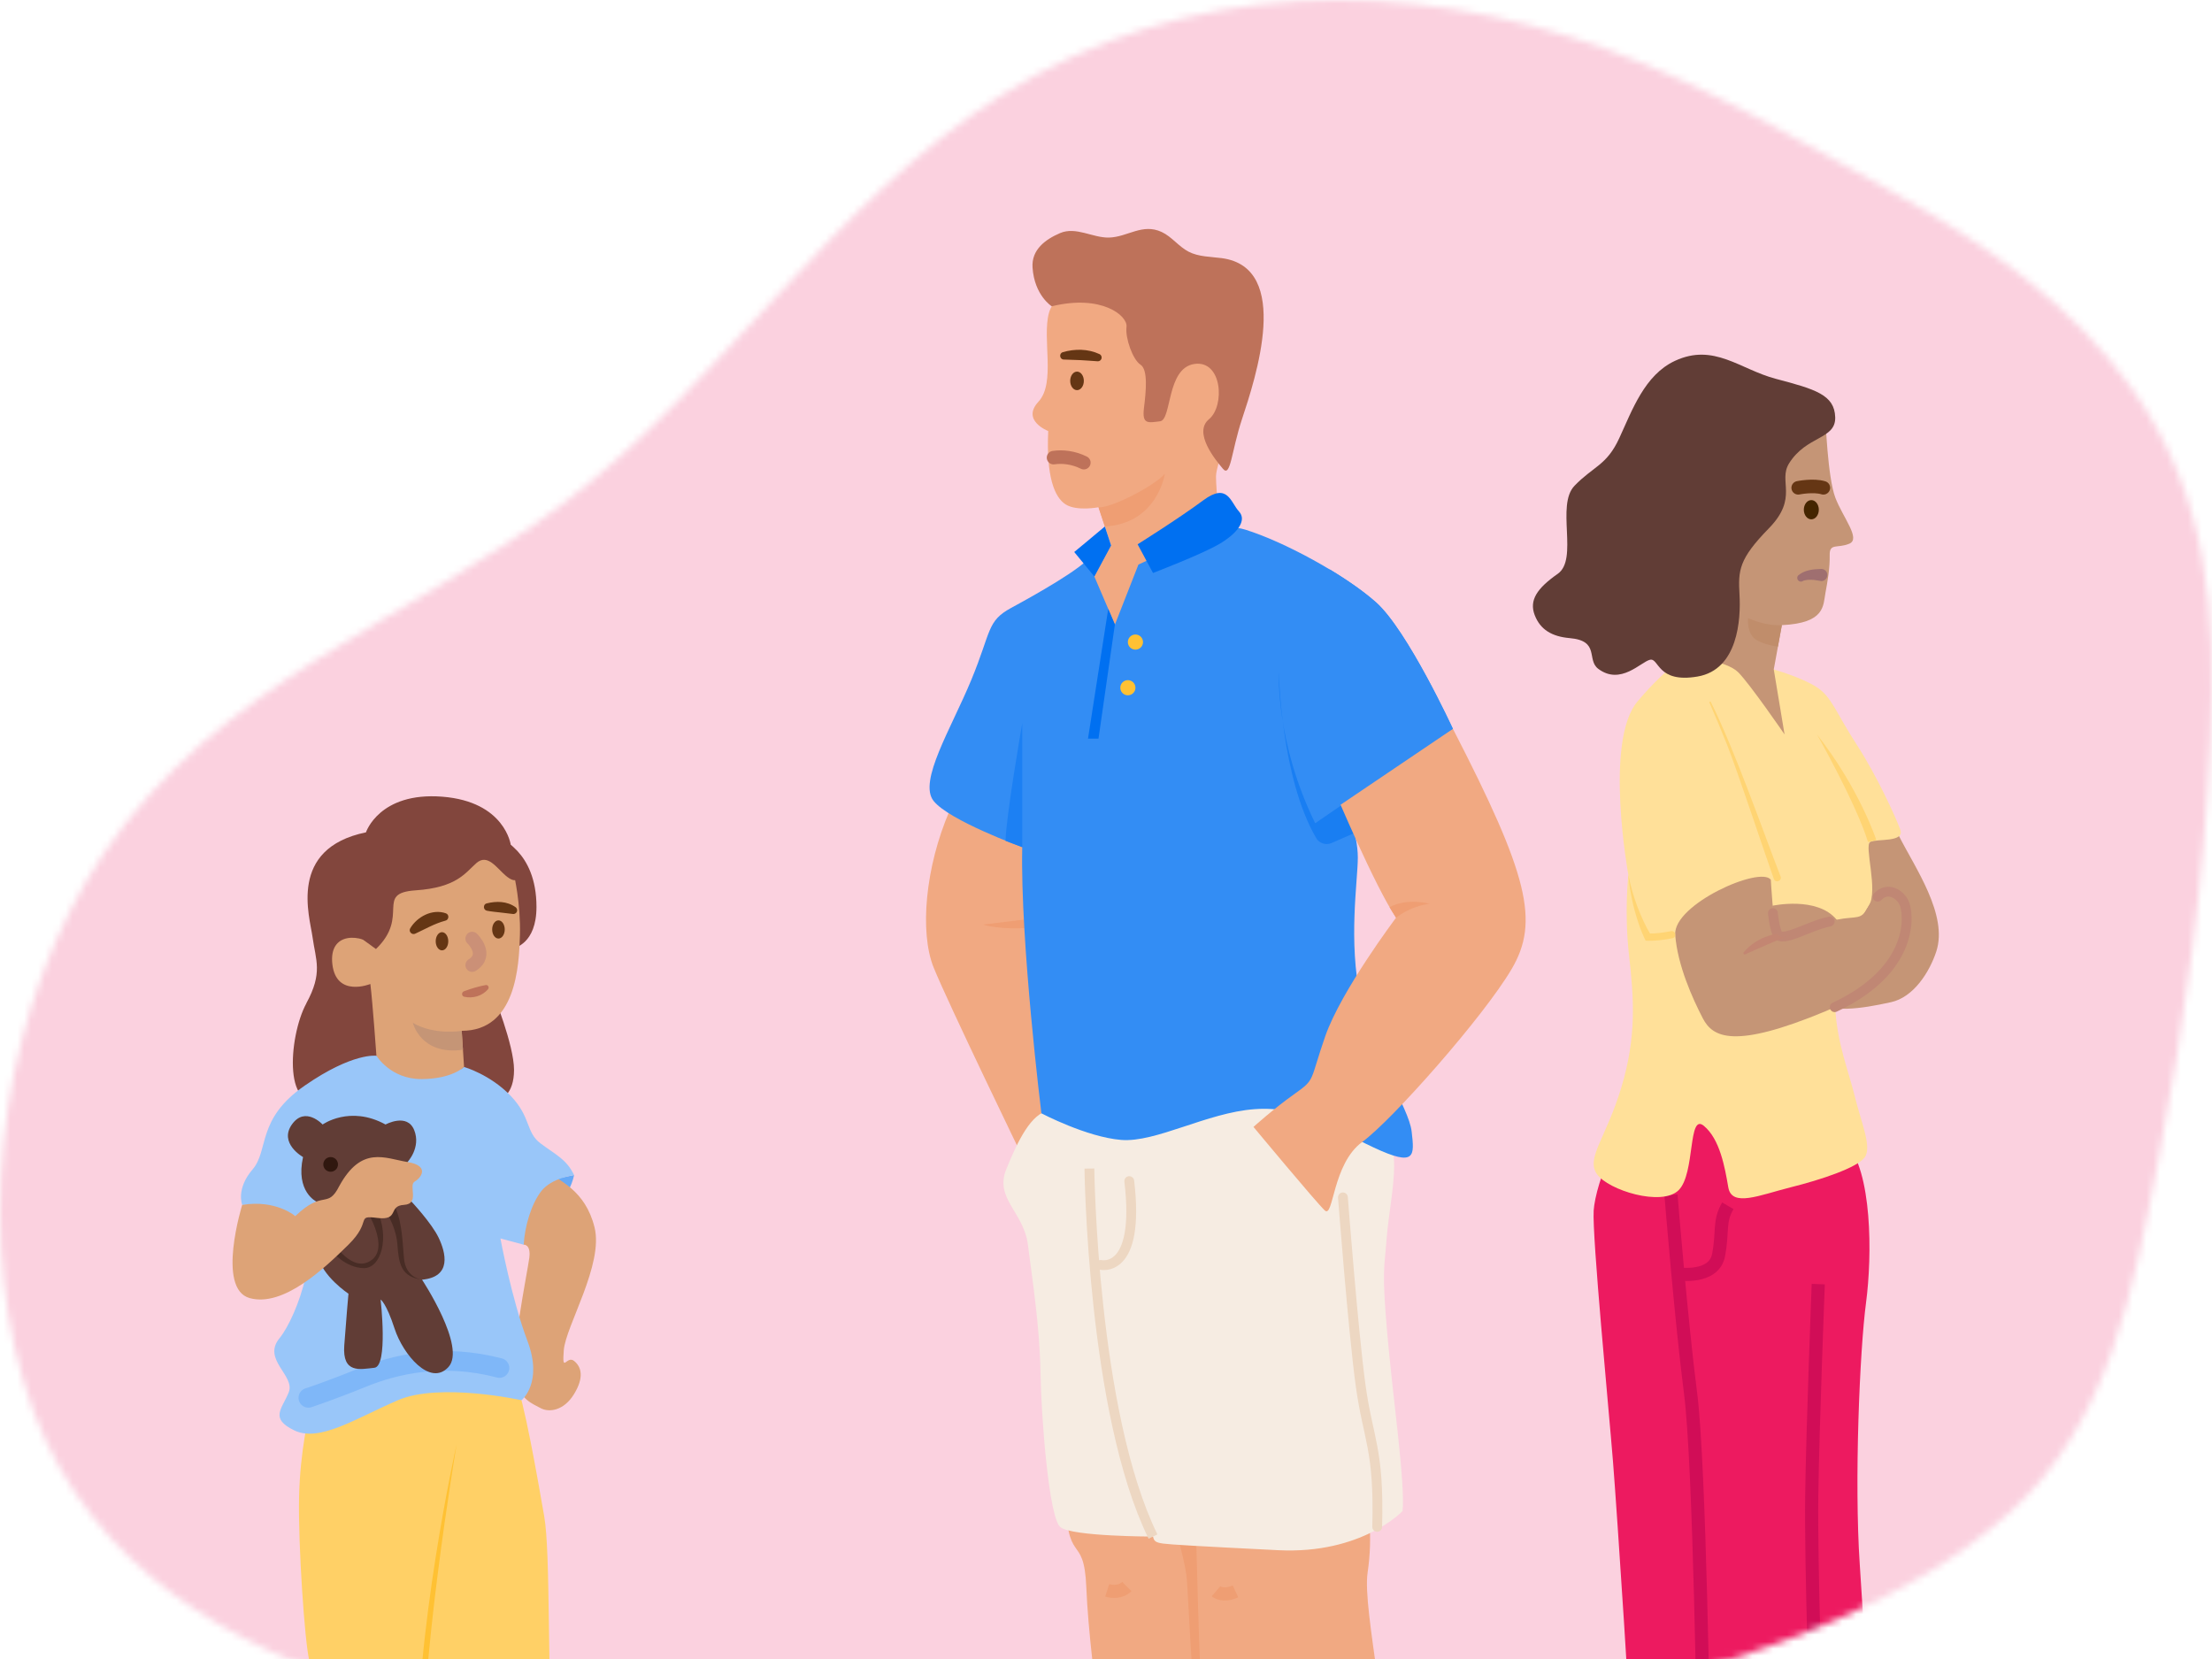 <svg width="320" height="240" viewBox="0 0 320 240" fill="none" xmlns="http://www.w3.org/2000/svg">
<g clip-path="url(#clip0_2349_62277)">
<g clip-path="url(#clip1_2349_62277)">
<mask id="mask0_2349_62277" style="mask-type:luminance" maskUnits="userSpaceOnUse" x="0" y="0" width="320" height="257">
<path d="M21.939 228.18C38.243 241.823 61.421 247.442 82.995 251.643C106.813 256.282 131.212 257.799 155.436 256.594C182.667 255.235 210.024 251.889 236.291 244.358C255.323 238.904 275.488 232.414 290.539 218.984C305.266 205.846 308.651 186.271 312.238 167.831C316.137 147.78 318.865 127.456 319.785 107.044C320.612 88.68 319.495 71.91 308.497 56.334C299.696 43.869 286.918 35.056 273.741 27.75C260.394 20.351 247.201 12.579 232.829 7.278C203.632 -3.495 171.473 -3.112 144.718 13.867C120.16 29.448 104.82 54.965 81.943 72.49C59.181 89.929 31.595 98.588 14.857 123.671C0.733 144.845 -3.813 175.29 3.351 199.722C6.933 211.952 13.521 221.131 21.939 228.174V228.18Z" fill="white"/>
</mask>
<g mask="url(#mask0_2349_62277)">
<path d="M337.71 -31.75H-31.012V313.213H337.71V-31.75Z" fill="#FBD1DF"/>
<path d="M74.362 137.133C74.362 137.133 77.61 136.569 77.61 131.202C77.61 123.031 72.155 121.218 72.155 121.218L70.436 123.649L74.362 137.133Z" fill="#82463D"/>
<path d="M72.396 158.996C72.396 158.996 74.363 158.388 74.363 154.779C74.363 151.17 71.329 143.732 71.329 143.732L60.232 145.222L63.781 160.207L72.402 159.002L72.396 158.996Z" fill="#82463D"/>
<path d="M241.734 160.349V169.55L252.765 169.955L246.691 156.104L241.734 160.349Z" fill="#C59576"/>
<path d="M257.77 160.312C257.77 160.312 248.914 161.16 241.734 160.35C234.554 159.539 230.791 171.473 230.55 175.115C230.309 178.758 232.735 203.836 233.343 211.416C233.951 219.001 236.076 251.561 236.076 254.392C236.076 257.224 264.999 263.593 270.963 257.832C270.963 257.832 269.852 238.318 269.041 226.28C268.231 214.247 269.041 195.336 269.95 188.462C270.859 181.589 270.859 169.348 267.02 165.306C263.175 161.259 257.775 160.312 257.775 160.312H257.77Z" fill="#ED1A60"/>
<path d="M241.734 172.865C241.734 172.865 243.219 191.163 244.566 201.542C245.913 211.926 246.455 252.778 246.455 252.778" stroke="#D10D57" stroke-width="1.9" stroke-miterlimit="10"/>
<path d="M242.736 184.288C242.736 184.288 247.939 185.088 248.613 181.583C249.287 178.078 248.613 176.73 249.96 174.436" stroke="#D10D57" stroke-width="1.9" stroke-miterlimit="10"/>
<path d="M263.039 185.768C263.039 185.768 262.229 206.53 262.097 216.372C261.961 226.214 262.771 251.429 263.039 252.776" stroke="#D10D57" stroke-width="1.9" stroke-miterlimit="10"/>
<path d="M274.726 120.96C277.06 125.566 281.852 132.374 280.11 137.659C279.141 140.611 276.846 144.253 273.587 144.976C269.036 145.989 264.994 146.493 262.666 144.976C260.339 143.459 266.61 124.652 266.61 124.652L266.708 119.597L274.721 120.96H274.726Z" fill="#C59576"/>
<path d="M256.597 96.846C256.597 96.846 260.54 97.958 262.764 99.376C264.987 100.789 265.497 102.931 268.63 107.767C271.505 112.208 274.189 118.079 274.901 120.002C275.613 121.924 271.461 121.294 270.552 121.809C269.643 122.324 271.768 128.902 270.349 131.021C268.936 133.146 265.196 140.732 265.497 145.885C265.798 151.039 267.414 154.884 268.328 158.624C269.238 162.365 270.859 165.969 269.741 167.453C268.624 168.937 263.47 170.657 259.023 171.769C254.576 172.881 250.529 174.699 250.025 171.769C249.521 168.839 248.809 164.791 246.487 162.869C244.159 160.947 245.271 169.748 242.845 172.174C240.418 174.6 232.63 172.174 231.015 169.846C229.399 167.519 232.329 164.687 234.553 157.31C236.776 149.927 236.371 144.467 235.665 138.196C234.958 131.925 235.566 126.569 235.566 126.569C235.566 126.569 232.028 107.252 236.88 101.49C241.733 95.729 244.263 95.017 244.263 95.017L256.602 96.835L256.597 96.846Z" fill="#FFE099"/>
<path d="M256.4 131.032C256.4 131.032 262.869 129.608 265.7 133.048C268.532 136.487 256.4 137.599 256.4 137.599V131.038V131.032Z" fill="#C59576"/>
<path d="M83.043 169.989C83.043 169.989 82.506 173.631 78.996 175.11C75.485 176.589 75.217 171.605 75.217 171.605L83.043 169.989Z" fill="#66A9F7"/>
<path d="M264.085 60.556C264.085 60.556 264.391 69.05 265.503 71.98C266.615 74.91 269.244 77.945 267.524 78.657C265.804 79.369 264.649 78.525 264.693 80.322C264.736 82.118 264.38 84.177 264.085 85.733C263.729 87.606 264.085 90.136 257.775 90.437L256.603 96.84L258.164 106.243C258.164 106.243 253.169 98.965 251.45 97.245C249.73 95.525 244.27 95.021 244.27 95.021L245.989 81.992L254.889 62.171L263.586 59.745L264.09 60.556H264.085Z" fill="#C59576"/>
<path d="M161.804 264.464C161.289 263.949 157.636 241.576 157.154 229.653C156.82 221.345 154.164 227.09 154.164 215.562C154.164 204.033 197.847 217.988 197.847 217.988C197.847 217.988 198.658 222.035 197.847 227.496C197.037 232.956 201.599 251.166 200.586 262.427C200.586 262.427 175.151 277.811 161.804 264.464Z" fill="#F1A982"/>
<path d="M169.467 219.269C169.467 219.269 171.219 224.866 171.625 227.829C172.03 230.798 172.567 254.797 175.398 263.423C178.23 272.055 174.61 254.523 174.062 249.129C173.514 243.734 172.966 219.264 172.966 219.264H169.467V219.269Z" fill="#EF9E73"/>
<path d="M160.174 230.074C160.174 230.074 161.899 230.633 163.011 229.516" stroke="#EF9E73" stroke-width="1.9" stroke-miterlimit="10"/>
<path d="M175.902 230.211C175.902 230.211 176.905 231.06 178.728 230.211" stroke="#EF9E73" stroke-width="1.9" stroke-miterlimit="10"/>
<path d="M148.299 168.138C148.299 168.138 137.077 144.982 135.051 139.927C133.03 134.872 133.835 125.468 137.378 117.275C140.917 109.081 151.739 123.14 151.739 123.14L152.752 165.816L148.305 168.143L148.299 168.138Z" fill="#F1A982"/>
<path d="M149.613 132.846L142.23 133.755C142.23 133.755 144.591 134.62 149.613 134.171V132.846Z" fill="#EF9E73"/>
<path d="M202.903 218.596C202.903 218.596 197.037 224.867 184.9 224.259C172.764 223.651 169.379 223.448 168.267 223.301C167.156 223.147 166.953 222.945 166.799 222.287C166.799 222.287 155.068 222.287 153.403 220.924C151.733 219.56 150.621 204.948 150.522 198.474C150.424 192.001 149.307 184.82 148.704 180.072C148.096 175.318 143.852 173.401 145.571 169.151C147.291 164.901 149.213 161.062 151.738 160.657C154.269 160.251 155.786 164.096 162.358 163.894C168.93 163.691 177.326 159.041 183.898 159.244C190.47 159.446 201.188 163.592 201.594 167.032C201.999 170.471 200.887 175.225 200.581 179.371C200.279 183.517 199.874 183.517 200.679 192.822C201.49 202.127 203.308 214.565 202.903 218.607V218.596Z" fill="#F6ECE2"/>
<path d="M157.598 169.046C157.598 169.046 158.003 204.339 166.799 222.286" stroke="#EDD7C2" stroke-width="1.42" stroke-miterlimit="10"/>
<path d="M159.23 182.984C159.23 182.984 164.981 184.414 163.365 170.864" stroke="#EDD7C2" stroke-width="1.42" stroke-miterlimit="10" stroke-linecap="round"/>
<path d="M194.275 173.22C194.275 173.22 195.76 192.63 196.839 200.45C197.917 208.271 199.539 209.619 199.232 220.884" stroke="#EDD7C2" stroke-width="1.42" stroke-miterlimit="10" stroke-linecap="round"/>
<path d="M75.759 180.061C75.759 180.061 76.838 179.968 76.569 181.989C76.301 184.01 73.65 197.012 74.548 199.788C75.446 202.565 76.975 203.025 78.19 203.699C79.406 204.372 81.559 204.104 83.043 201.678C84.527 199.252 84.122 197.735 83.043 196.875C81.964 196.015 81.29 198.846 81.559 195.341C81.827 191.836 87.359 182.936 86.006 177.541C84.658 172.147 80.885 170.8 78.859 169.315C76.838 167.831 73.738 176.643 75.759 180.061Z" fill="#DDA377"/>
<path d="M44.31 145.15C46.742 140.698 45.674 138.934 45.208 135.533C44.809 132.587 41.616 122.739 52.942 120.412C52.942 120.412 54.864 114.546 63.967 115.252C73.069 115.959 73.891 122.23 73.891 122.23C73.891 122.23 74.991 122.942 75.194 125.264C75.397 127.592 74.487 127.794 73.173 126.677C71.859 125.565 70.544 123.44 68.928 124.859C67.313 126.277 66.097 128.397 60.133 128.802C54.169 129.207 58.26 134.071 54.169 136.185C52.662 136.963 59.415 146.602 58.966 149.127C58.517 151.657 51.436 156.504 47.361 158.634C40.843 162.046 41.703 149.948 44.321 145.15H44.31Z" fill="#82463D"/>
<path d="M54.455 152.733C54.455 152.733 53.912 145.081 53.578 142.349C53.578 142.349 48.666 144.353 48.085 139.517C47.505 134.681 52.346 135.042 54.515 137.074C54.515 137.074 51.787 133.651 53.578 129.905C55.369 126.165 69.423 122.019 69.423 122.019L74.363 126.57C74.363 126.57 75.343 130.716 75.217 135.267C75.086 139.818 74.637 149.123 66.794 149.123L67.133 154.348L61.635 159.436L53.578 155.591L54.455 152.727V152.733Z" fill="#DDA377"/>
<path d="M59.34 134.303C60.348 132.599 62.571 131.433 64.515 132.128C65.036 132.331 64.943 133.098 64.406 133.196C62.861 133.613 61.547 134.385 60.107 135.053C59.625 135.327 59.066 134.785 59.34 134.303Z" fill="#653614"/>
<path d="M70.391 130.694C71.81 130.338 73.343 130.349 74.603 131.252C74.838 131.438 74.882 131.783 74.696 132.019C74.575 132.172 74.384 132.244 74.203 132.222C73.6 132.15 73.004 132.074 72.363 132.003C71.793 131.937 70.999 131.866 70.446 131.751C69.887 131.652 69.854 130.831 70.397 130.688L70.391 130.694Z" fill="#653614"/>
<path d="M63.94 137.483C64.442 137.483 64.85 136.895 64.85 136.169C64.85 135.443 64.442 134.854 63.94 134.854C63.438 134.854 63.031 135.443 63.031 136.169C63.031 136.895 63.438 137.483 63.94 137.483Z" fill="#653614"/>
<path d="M72.11 135.774C72.612 135.774 73.019 135.186 73.019 134.46C73.019 133.734 72.612 133.146 72.11 133.146C71.608 133.146 71.201 133.734 71.201 134.46C71.201 135.186 71.608 135.774 72.11 135.774Z" fill="#653614"/>
<path d="M68.311 135.774C68.311 135.774 70.737 138.102 68.311 139.619" stroke="#CB9077" stroke-width="1.96" stroke-miterlimit="10" stroke-linecap="round"/>
<path d="M67.144 143.393C68.129 143.026 69.208 142.697 70.254 142.506C70.572 142.429 70.824 142.829 70.616 143.081C69.794 144.089 68.387 144.483 67.144 144.193C66.738 144.083 66.755 143.508 67.144 143.393Z" fill="#BE725A"/>
<path d="M66.793 149.126C66.793 149.126 62.839 149.805 59.723 147.971C59.723 147.971 60.851 152.714 66.974 151.865L66.799 149.126H66.793Z" fill="#C59576"/>
<path d="M74.624 123.648C74.92 124.136 75.134 124.678 75.183 125.264C75.385 127.592 74.476 127.794 73.162 126.677C71.847 125.565 70.533 123.44 68.917 124.859C67.302 126.277 66.086 128.397 60.122 128.802C54.157 129.207 59.371 132.477 54.387 137.291L49.42 133.687L54.36 121.775L67.811 120.713L72.406 123.041L74.635 123.654L74.624 123.648Z" fill="#82463D"/>
<path d="M44.748 204.508C44.748 204.508 43.401 209.766 43.264 216.645C43.127 223.524 44.075 237.544 44.748 240.239C45.422 242.933 42.454 249.002 41.78 257.365C41.106 265.723 81.016 273.007 80.074 257.365C79.132 241.723 79.669 224.734 78.727 219.345C77.784 213.95 75.758 202.219 74.548 199.793C73.332 197.366 44.748 204.514 44.748 204.514V204.508Z" fill="#FFD066"/>
<path d="M75.44 202.564C75.44 202.564 63.621 199.947 57.559 202.564C51.49 205.182 46.232 208.688 42.59 206.935C38.948 205.182 40.821 203.824 41.774 201.403C42.727 198.983 37.88 196.688 40.438 193.588C42.996 190.488 47.174 178.894 42.727 175.925C42.727 175.925 40.569 174.173 35.043 174.31C35.043 174.31 34.101 172.015 36.528 169.189C38.954 166.357 37.064 161.91 44.08 157.052C51.09 152.2 54.464 152.736 54.464 152.736C54.464 152.736 56.496 156.105 60.938 156.105C65.379 156.105 67.137 154.352 67.137 154.352C67.137 154.352 70.911 155.431 73.879 158.531C76.848 161.631 76.037 163.789 78.195 165.41C80.353 167.031 81.969 167.704 83.048 169.994C83.048 169.994 79.811 170.399 78.327 172.289C76.842 174.178 75.9 177.464 75.763 180.066L72.395 179.162C72.395 179.162 74.011 187.925 76.306 193.993C78.6 200.062 75.446 202.564 75.446 202.564H75.44Z" fill="#99C6F9"/>
<path d="M44.611 202.214C44.611 202.214 47.711 201.206 52.432 199.284C57.153 197.362 64.027 195.74 72.253 197.898" stroke="#7FB7F8" stroke-width="2.85" stroke-miterlimit="10" stroke-linecap="round"/>
<path d="M45.768 173.823C45.768 173.823 42.728 172.404 43.84 167.387C43.84 167.387 40.302 165.405 42.224 162.677C44.147 159.95 46.672 162.677 46.672 162.677C46.672 162.677 50.615 159.846 55.774 162.677C55.774 162.677 58.907 160.958 59.92 163.488C60.933 166.018 58.951 168.105 58.951 168.105L59.52 173.823C59.52 173.823 62.445 176.934 63.458 179.059C64.471 181.184 65.424 184.722 61.054 185.127C61.054 185.127 67.511 194.892 64.871 197.767C62.231 200.643 58.299 195.949 57.083 192.208C55.867 188.468 55.062 187.997 55.062 187.997C55.062 187.997 56.174 197.669 54.153 197.871C52.132 198.074 49.503 198.781 49.804 194.635C50.106 190.489 50.412 187.153 50.412 187.153C50.412 187.153 46.568 184.623 45.965 181.594C45.357 178.56 45.773 173.834 45.773 173.834L45.768 173.823Z" fill="#613D36"/>
<path opacity="0.7" d="M48.084 181.079C48.084 181.079 49.93 183.38 52.586 183.456C55.166 183.533 56.376 178.954 54.558 175.115H53.041C53.041 175.115 56.327 180.324 53.791 182.257C51.009 184.377 48.084 179.606 48.084 179.606V181.085V181.079Z" fill="#3E261F"/>
<path opacity="0.7" d="M55.43 174.605C55.43 174.605 57.286 177.169 57.489 180.033C57.692 182.897 58.042 184.716 61.054 185.121C61.054 185.121 58.672 184.918 58.437 181.988C58.201 179.058 58.097 176.227 56.886 174.102L55.435 174.605H55.43Z" fill="#3E261F"/>
<path d="M61.378 257.124L60.332 257.086C59.905 236.29 66.055 208.95 66.055 208.95C66.055 208.95 60.288 243.235 61.378 257.119V257.124Z" fill="#FFC133"/>
<path d="M150.654 161.052C150.654 161.052 147.581 136.209 147.883 122.555C147.883 122.555 137.274 118.689 135.05 115.857C132.827 113.026 137.581 105.44 140.511 98.364C143.441 91.288 142.734 89.87 146.272 87.947C149.81 86.025 156.487 82.284 157.9 80.362C159.313 78.439 174.582 74.901 180.147 76.621C185.706 78.341 194.507 83.095 199.058 87.137C203.609 91.184 210.181 105.44 210.181 105.44L194.709 116.465C194.709 116.465 196.429 120.611 196.429 124.05C196.429 127.49 195.016 136.083 196.834 144.578C198.653 153.072 203.812 160.148 204.217 163.692C204.622 167.235 204.825 168.851 198.757 166.019C192.688 163.188 188.329 159.951 181.466 160.46C174.604 160.964 167.21 165.313 162.205 164.908C157.199 164.502 150.654 161.057 150.654 161.057V161.052Z" fill="#338DF4"/>
<path d="M161.286 90.338L158.312 83.394L160.738 78.881L158.92 73.382C158.92 73.382 155.793 73.99 154.171 72.977C152.55 71.964 151.334 68.93 151.641 62.357C151.641 62.357 147.698 60.84 150.228 58.113C152.758 55.385 150.732 49.01 151.745 45.27C152.758 41.529 159.632 40.111 164.791 43.955C169.95 47.8 177.13 45.976 178.138 53.26C179.146 60.545 175.914 66.81 175.914 68.935C175.914 71.06 176.522 76.165 176.522 76.165L164.692 81.674L161.297 90.338H161.286Z" fill="#F1A982"/>
<path d="M158.312 83.394L155.404 79.856C155.404 79.856 158.23 77.523 159.835 76.165L160.733 78.887L158.307 83.4L158.312 83.394Z" fill="#0070F1"/>
<path d="M164.576 78.744L166.799 82.889C166.799 82.889 173.678 80.261 176.307 78.744C178.936 77.227 180.453 75.304 179.237 73.99C178.021 72.675 177.622 69.745 174.078 72.374C170.54 75.003 164.57 78.744 164.57 78.744H164.576Z" fill="#0070F1"/>
<path d="M152.155 44.313C152.155 44.313 149.642 42.746 149.373 38.699C149.203 36.12 151.224 34.635 153.355 33.721C155.666 32.735 158.076 34.427 160.442 34.367C163.12 34.296 165.256 32.253 168.06 33.562C169.522 34.246 170.519 35.67 171.949 36.41C173.411 37.166 175.131 37.127 176.763 37.346C186.939 38.721 181.621 54.741 179.671 60.645C178.132 65.295 178.033 69.139 176.922 67.825C175.81 66.51 172.573 62.567 174.901 60.645C177.228 58.722 176.823 52.052 172.776 52.654C168.728 53.262 169.539 60.743 167.819 60.946C166.099 61.149 165.19 61.45 165.492 59.024C165.793 56.597 166.099 53.465 164.988 52.753C163.876 52.041 162.764 48.908 162.967 47.292C163.169 45.677 159.352 42.544 152.161 44.307L152.155 44.313Z" fill="#BE725A"/>
<path d="M153.737 50.951C155.479 50.441 157.396 50.447 159.066 51.23C159.334 51.367 159.444 51.69 159.313 51.964C159.214 52.166 159 52.276 158.792 52.265C157.971 52.216 157.177 52.139 156.355 52.101L153.918 52.013H153.885C153.288 51.997 153.173 51.126 153.743 50.951H153.737Z" fill="#653614"/>
<path d="M155.808 56.442C156.353 56.442 156.794 55.842 156.794 55.101C156.794 54.359 156.353 53.759 155.808 53.759C155.264 53.759 154.822 54.359 154.822 55.101C154.822 55.842 155.264 56.442 155.808 56.442Z" fill="#653614"/>
<path d="M152.412 66.203C153.743 66.011 155.298 66.186 156.794 66.931" stroke="#BE725A" stroke-width="1.96" stroke-miterlimit="10" stroke-linecap="round"/>
<path d="M158.912 73.384C160.719 73.553 167.073 70.251 168.518 68.531C168.518 68.531 167.456 75.75 159.832 76.166L158.912 73.389V73.384Z" fill="#EF9E73"/>
<path d="M258.82 67.031C257.188 69.638 260.233 71.987 255.89 76.435C251.542 80.882 251.443 82.503 251.646 86.041C251.848 89.579 251.443 96.863 245.577 97.871C239.712 98.879 240.018 95.138 238.698 95.445C237.384 95.746 234.448 99.185 231.217 96.759C229.47 95.445 231.502 92.695 227.071 92.312C224.519 92.087 222.827 91.096 222.016 88.977C221.206 86.852 222.317 85.132 225.351 83.012C228.386 80.887 225.05 73.105 227.778 70.273C230.505 67.442 232.428 67.343 234.246 63.4C236.13 59.314 237.921 54.254 242.291 52.211C247.949 49.571 251.711 53.438 256.898 54.801C262.66 56.318 265.392 57.129 265.491 60.36C265.59 63.597 261.345 62.989 258.815 67.036L258.82 67.031Z" fill="#613D36"/>
<path d="M260.137 70.569C260.137 70.569 262.349 70.12 263.779 70.569" stroke="#653614" stroke-width="1.96" stroke-miterlimit="10" stroke-linecap="round"/>
<path d="M262.036 75.13C262.634 75.13 263.12 74.507 263.12 73.739C263.12 72.971 262.634 72.348 262.036 72.348C261.437 72.348 260.951 72.971 260.951 73.739C260.951 74.507 261.437 75.13 262.036 75.13Z" fill="#442500"/>
<path d="M262.854 106.249C262.854 106.249 268.517 116.239 270.236 121.809L271.436 121.513C271.436 121.513 269.026 114.136 262.854 106.249Z" fill="#FFD473"/>
<path d="M256.176 127.249C256.176 127.249 256.5 133.651 257.108 135.069C257.715 136.483 262.666 133.656 265.701 133.049C268.735 132.441 269.239 133.251 270.35 131.028C271.462 128.804 274.595 129.007 275.406 130.524C276.216 132.041 277.224 140.837 264.08 146.297C250.935 151.757 247.797 150.142 246.335 147.31C244.867 144.479 242.665 139.626 242.347 135.228C242.035 130.83 254.637 125.233 256.171 127.26L256.176 127.249Z" fill="#C59576"/>
<path d="M271.632 129.723C272.99 128.293 274.705 129.191 275.411 130.517C276.194 131.979 277.158 140.222 265.416 145.704" stroke="#C08774" stroke-width="1.42" stroke-miterlimit="10" stroke-linecap="round"/>
<path d="M256.473 132.095C256.626 133.453 256.84 134.444 257.108 135.069C257.716 136.482 261.648 133.924 264.682 133.316" stroke="#C08774" stroke-width="1.42" stroke-miterlimit="10" stroke-linecap="round"/>
<path d="M252.256 137.763C252.124 137.922 252.294 138.146 252.48 138.059C253.948 137.391 257.448 135.819 259.085 135.266C259.085 135.266 257.809 136.18 257.103 135.068C257.103 135.068 254.183 135.43 252.256 137.763Z" fill="#C38672"/>
<path d="M47.832 169.513C48.419 169.513 48.895 169.037 48.895 168.45C48.895 167.863 48.419 167.388 47.832 167.388C47.245 167.388 46.77 167.863 46.77 168.45C46.77 169.037 47.245 169.513 47.832 169.513Z" fill="#30170F"/>
<path d="M35.039 174.304C35.039 174.304 31.265 186.44 36.117 187.788C40.97 189.135 46.901 183.521 50.412 180.06C53.917 176.599 51.354 175.788 54.591 176.193C57.828 176.599 56.075 174.441 58.436 174.304C60.796 174.167 59.044 171.472 59.986 170.936C60.928 170.399 62.231 168.641 58.95 168.104C55.67 167.567 52.301 165.678 49.065 171.609C47.35 174.977 46.77 172.014 42.728 175.925C42.728 175.925 39.897 173.499 35.044 174.309L35.039 174.304Z" fill="#DDA377"/>
<path d="M147.884 122.555C147.884 122.555 147.873 108.572 147.884 104.629C147.884 104.629 145.551 117.943 145.469 121.64L147.884 122.555Z" fill="#1C80F3"/>
<path d="M164.257 93.982C164.862 93.982 165.353 93.491 165.353 92.886C165.353 92.281 164.862 91.791 164.257 91.791C163.653 91.791 163.162 92.281 163.162 92.886C163.162 93.491 163.653 93.982 164.257 93.982Z" fill="#FFC133"/>
<path d="M163.164 100.586C163.769 100.586 164.259 100.096 164.259 99.491C164.259 98.886 163.769 98.395 163.164 98.395C162.559 98.395 162.068 98.886 162.068 99.491C162.068 100.096 162.559 100.586 163.164 100.586Z" fill="#FFC133"/>
<path d="M161.285 90.339L158.914 106.857H157.396L160.321 88.094L161.285 90.339Z" fill="#0070F1"/>
<path d="M210.182 105.439L190.263 119.093C184.507 107.356 185.005 97.251 185.005 97.251C185.005 97.251 185.301 112.559 190.416 121.25C190.865 122.012 191.818 122.313 192.629 121.957L206.167 116.053" fill="#197EF2"/>
<path d="M193.199 114.704C193.199 114.704 198.862 128.166 201.962 132.761C201.962 132.761 194.009 143.315 191.715 149.909C189.42 156.503 190.351 156.071 187.267 158.256C184.184 160.441 181.336 163.026 181.336 163.026C181.336 163.026 190.367 173.898 191.649 175.108C192.93 176.318 192.733 168.355 197.076 165.195C201.419 162.029 214.635 147.067 218.682 140.188C222.73 133.309 221.109 126.638 210.188 105.438L193.199 114.704Z" fill="#F1A982"/>
<path d="M201.962 132.769C201.962 132.769 203.851 131.131 206.814 130.742C206.814 130.742 203.583 129.844 201.02 131.241L201.962 132.763V132.769Z" fill="#EF9E73"/>
<path d="M193.681 116.59L210.188 105.44C210.188 105.44 203.615 91.183 199.064 87.136C197.312 85.581 194.929 83.916 192.344 82.36L192.492 103.517L191.26 112.324L193.681 116.585V116.59Z" fill="#338DF4"/>
<path d="M241.925 135.73C240.676 135.982 239.345 136.147 238.064 136.081C237.653 135.254 237.324 134.411 237.04 133.567C236.267 131.305 235.775 128.939 235.566 126.573C235.879 128.123 236.311 129.646 236.859 131.114C237.401 132.554 238.058 134.016 238.852 135.314L238.403 135.051C239.543 135.073 240.616 134.925 241.739 134.706C242.412 134.591 242.604 135.594 241.93 135.73H241.925Z" fill="#FFD473"/>
<path d="M247.496 101.549C251.001 108.614 254.714 119.354 257.589 126.797C257.825 127.438 256.856 127.811 256.615 127.153C255.021 122.652 251.581 112.213 249.911 107.908C249.079 105.805 248.202 103.718 247.299 101.642C247.244 101.522 247.441 101.418 247.501 101.549H247.496Z" fill="#FFD473"/>
<path d="M252.885 89.425C254.517 90.126 256.143 90.515 257.77 90.438L257.2 93.543C257.2 93.543 254.467 93.204 253.58 92.141C252.693 91.084 252.885 89.425 252.885 89.425Z" fill="#C08D6B"/>
<path d="M260.19 83.198C261.121 82.448 262.326 82.338 263.454 82.305C263.947 82.289 264.358 82.683 264.358 83.176C264.358 83.663 263.975 84.058 263.487 84.063C262.983 84.003 262.48 83.861 261.987 83.872C261.631 83.85 261.193 83.915 260.886 84.008C260.661 84.2 260.322 84.178 260.13 83.954C259.938 83.729 259.96 83.39 260.185 83.198H260.19Z" fill="#9F6F70"/>
</g>
</g>
</g>
<defs>
<clipPath id="clip0_2349_62277">
<rect width="320" height="240.009" fill="white"/>
</clipPath>
<clipPath id="clip1_2349_62277">
<rect width="320" height="240" fill="white" transform="translate(0 0.004)"/>
</clipPath>
</defs>
</svg>
